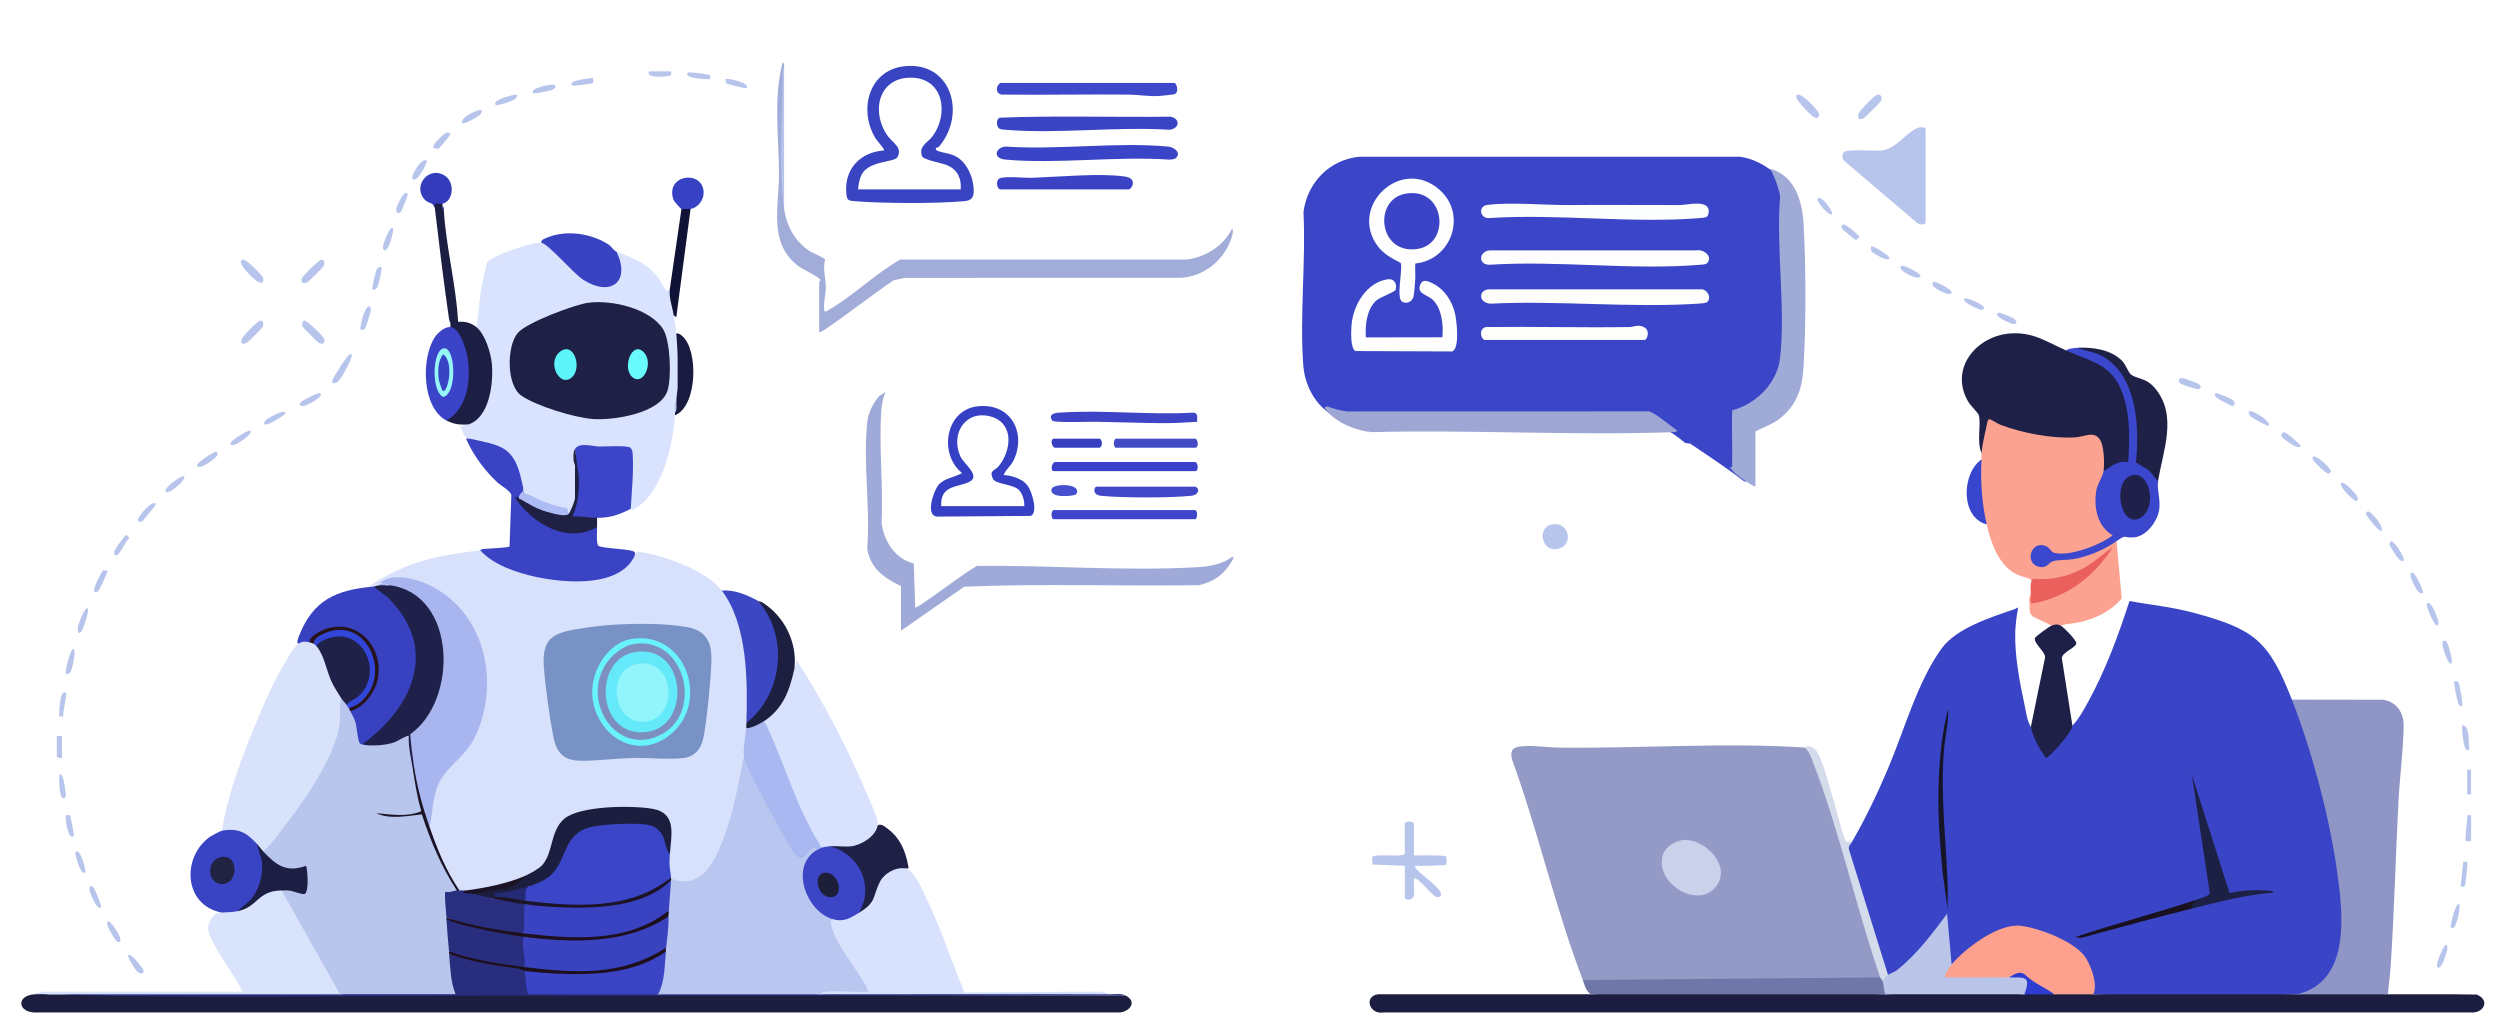 <?xml version="1.0" encoding="UTF-8"?> <svg xmlns="http://www.w3.org/2000/svg" xmlns:xlink="http://www.w3.org/1999/xlink" id="a" width="588" height="242.61" viewBox="0 0 588 242.61"><defs><filter id="b" x="290.84" y="21.09" width="147" height="108" filterUnits="userSpaceOnUse"><feOffset dx="3" dy="3"></feOffset><feGaussianBlur result="c" stdDeviation="5"></feGaussianBlur><feFlood flood-color="#000" flood-opacity=".15"></feFlood><feComposite in2="c" operator="in"></feComposite><feComposite in="SourceGraphic"></feComposite></filter><filter id="d" x="171.84" y="-8.91" width="138" height="101" filterUnits="userSpaceOnUse"><feOffset dx="3" dy="3"></feOffset><feGaussianBlur result="e" stdDeviation="5"></feGaussianBlur><feFlood flood-color="#000" flood-opacity=".15"></feFlood><feComposite in2="e" operator="in"></feComposite><feComposite in="SourceGraphic"></feComposite></filter><filter id="f" x="193.84" y="73.09" width="119" height="89" filterUnits="userSpaceOnUse"><feOffset dx="3" dy="3"></feOffset><feGaussianBlur result="g" stdDeviation="5"></feGaussianBlur><feFlood flood-color="#000" flood-opacity=".15"></feFlood><feComposite in2="g" operator="in"></feComposite><feComposite in="SourceGraphic"></feComposite></filter></defs><path d="M539.05,164.55c.25.22.5.44.7.69s.4.5.51.78c5.34,13.78,9.13,29.67,10.7,44.23.94,8.72.67,22.54-10.69,23.61-15.98.82-31.98.84-47.96,0l-.42-.55c1.32-8.79-7.87-13.27-15.27-14.71-6.39-1.25-12.6,3.99-16.82,8.27l-.78-.03-.63-.15-.9-10.05c-3.3,4.75-7.16,8.9-11.58,12.44-.73.55-1.35.61-1.86.21-.23.07-.6.12-.65-.02-3.28-9.86-6.35-20.17-9.14-30.12.11-.7.53-1.02,1.24-1,3.26-5.6,6.07-11.51,8.61-17.5,3.8-8.97,6.85-20.23,12.53-28.09,3.5-4.85,11.69-7.4,17.26-9.31.52-.18.78-.82.7.25l.5.48c-.87,8.34-.07,16.74,2.39,25.2l.16,1.8.75.52c.1.98,2.53,5.92,2.96,6s5.16-5.53,5.42-6.62l.64-.21.34-1.29c5.19-8.42,9.33-17.49,12.41-27.21l.69-.81c5.14.96,9.69,1.32,15.1,2.77,14.3,3.86,17.68,6.56,23.09,20.43Z" fill="#3944c7"></path><path d="M416.25,39.67c3.01,2.15,3.25,7.01,2.84,10.5.29,10.13.46,20.26.5,30.38.41,7.48-4.46,14.75-11.71,16.23.14,4.26.2,8.52.15,12.77-.14.91-.58.87-1.25.35-3.93-3.06-8.11-5.75-12.22-8.55l-1.21-.16c-1.78-1.53-3.69-2.8-5.73-3.84l-70.85.03c-1.42-.2-2.83-.51-4.19-.99l-.49-.85c-5.1-2.16-8.16-7.24-8.56-12.66-.86-11.61.63-24.28.05-36,.88-6.94,6.18-12.4,13.24-13.02h89.21c3.65.32,8.04,2.92,10.22,5.81Z" fill="#3a45c7" filter="url(#b)"></path><path d="M289.8,53.71c-.85,4.77-6.38,7.34-10.8,7.93l-67.06-.03c-5.79,4.17-11.63,8.24-17.51,12.21-.74.05-1.18-.27-1.18-1.02.24-3.84.29-7.69.15-11.53-3.43-1.55-6.07-3.33-7.92-6.83-.76-1.43-1.97-3.95-1.06-5.32-.59-10.97-.38-22.32,0-33.28-.45-.18-.38-.66,0-.92.87-6.36,7.61-11.36,13.9-11.29,25.86,1.17,53.11-1.56,78.82-.02,8.46.51,13.65,5.33,14.2,13.89s.51,20.83,0,29.34c-.13,2.22-.57,4.85-1.54,6.86Z" fill="#fff" filter="url(#d)"></path><path d="M424.5,175.84c.93-.3,1.48.77,1.8,1.52.64,1.52,1.35,3.24,1.9,4.94,4.83,14.89,9.32,29.89,13.76,44.9.26.87.26,1.78.26,2.68l-.21.61c-23.12.23-46.24.41-69.36.55l-.38-.56c-6.43-16.75-10.49-34.98-16.66-51.89-.52-2.25.33-2.9,2.45-3.08,2.88-.24,5.81.3,8.55.33,19.04.24,39.01-1.27,57.9-.01Z" fill="#939ac6"></path><path d="M289.8,130.96c-1.66,3.07-7.76,3.16-11.09,3.2-16.25.12-32.5-.04-48.76-.49-4.42,3.02-8.78,6.05-13.06,9.08-.84.6-1.82,1.13-2.24-.14l-.32-9.63c-6.7-2.16-8.32-9.18-7.48-15.66-.22-6.48-.37-12.95-.25-19.44.04-2.01.12-4.32,1.64-5.71,1.65-3.89,5.82-6.36,9.93-6.71l65.37-.02c6.69.68,10.12,5.28,10.54,11.75.44,6.89.5,17.59-.02,24.44-.26,3.38-1.57,7.1-4.27,9.32Z" fill="#fff" filter="url(#f)"></path><path d="M112.94,129.43c.98.16,1.92.71,2.83,1.64,7.37,4.68,25.16,8.13,31.76,1.21.46-.89,1.05-1.44,1.76-1.62.43-.95.19-1.01,1.29-.84,5.78.91,15.56,4.34,19.18,9.09l1.06.42c3.31,4.9,4.48,10.78,5.08,16.57.32,3.08.88,9.97.31,12.78-.1.52-.35.93-.65,1.37.27.06.26.16,0,.31-.09.52-.06.83.55.95l-.58,5.75-.59.63c.16,4.39-1.03,9.06-2.19,13.34-1.39,5.14-4.51,16.33-11.1,16.88-1.22.1-3.47.11-3.82-1.21-.16-.09-.15-.19,0-.31-1.21-.59-1.5-4.79-.31-5.5l-.41-2.14c1.04-7.13-1.56-8.14-8.16-8.32-3.18-.08-6.37-.02-9.52.46-7.33,1.11-8.18,3.4-9.9,10.24-.48,1.51-1.27,2.49-2.43,3.49-.91.79-2.79,1.99-3.79,1.45-2.82,2.07-8.19,3.42-11.74,3.68-.69.05-1.48.11-2-.32-.72.79-1.23.79-1.53,0-3.25-4-5.45-9.31-7.17-14.22-.07-.2.01-.46.14-.74-.76-7.15,2-12.91,7.38-17.48,11.37-12.76,4.41-39.09-13.74-40.57-.83-.07-4.66.08-3.04.56l.23.69c-.34.77-.56.77-.92,0-.57-.27-1.26-.28-1.83,0-.04.62-.45.72-1.22.31-.1.26-.2.26-.31,0-1.04.05-.65-.17-.07-.53,8.82-5.63,15.22-6.69,25.43-8.02Z" fill="#d7e1fc"></path><path d="M127.3,57.07c.44-.54,1.03-.42,1.79.36l8.13,7.67c5.51,3.63,10.24,1.74,7.49-5.09l.31-.8c3.37,1.23,6.73,2.47,9.32,5.49.83.97,1.34,2.32,2.02,3.17.45.56.56.64,1.18.19l.58.56c.35,1.05.79,4.65.34,5.54.22,1.43.5,2.82.61,4.27.91.48,1.12,4.55.91,5.55l-.61.4c.24.03.59.1.61.27.07.56.1,5.67,0,6.01l-.61.44c.9.21.62,3.06-.31,3.21l-.31,2.75c.58.06.44.23,0,.61-.4,6.79-3.08,18.81-9.8,22.16-.37.18-.56-.19-.58-.17-.29-.39-.47-.82-.54-1.31.55-4.29.56-8.49.05-12.6-2.32-.23-4.67-.27-7.02-.13-1.93-.31-3.76-.47-5.62-.01,0,1.36,0,2.63,0,3.82.59,1.96.64,5.19.35,7.43-.01.08-.16.14-.35.2.54.69-.42,3.97-1.53,3.82-.47.07-.76-.22-.88-.86-3.55-.81-6.94-2.05-10.17-3.72l.36-.91c-.84-.1-.77-.62,0-.92l-.31-1.22-.76-.58c-.69-3.31-2.17-6.43-5.61-7.43l-5.36-1.33-.49-.74c-2.04-.46-1.09-1.64-2.44-2.9.8-.11,1.36-.2,2.14-.46l.22-.74c6.32-4.13,5.97-15.98,1.5-21.44l.11-.72c.59-2.63.57-5.35,1.01-8,.19-1.18,1.2-6.57,1.6-7.25.85-1.44,10.99-4.9,12.67-4.59Z" fill="#d9e3fd"></path><path d="M561.65,233.86c-7.11.82-14.27.84-21.38,0,12.69-3,10.82-18.86,9.43-28.81-1.83-12.99-5.89-28.29-10.65-40.5l21.51.03c3.19.54,4.84,3.11,4.78,6.24-.11,5.96-.94,12.04-1.24,18.01-.66,12.91-.98,25.87-1.84,38.77-.14,2.07-.48,4.19-.61,6.26Z" fill="#8f95c5"></path><path d="M374.1,233.86c23.11-.85,46.23-.84,69.34,0,10.89-.6,21.79-.6,32.68,0,1.99-1.08,4.91-.79,7.03,0,2.98-.87,6.18-.88,9.16,0,15.98,0,31.98-.02,47.96,0,7.12,0,14.26-.02,21.38,0s13.91-.07,20.86.06c3.09,1.22,1.88,4.27-1.15,4.22h-255.99c-3.36.54-4.67-3.88-1.21-4.29,16.65,0,33.3.02,49.95,0Z" fill="#1d1d41"></path><path d="M8.17,233.86c1.21-.44,2.23-.44,3.05,0,31.81.3,63.61.36,95.42.16,5.91-.51,11.43-.56,17.11-.46.15,0,.3.14.44.32,47.1.06,93.95.15,140.55.28,3,1.51.73,4.13-1.97,3.98H8.31c-4.09,0-4.67-3.97-.14-4.29Z" fill="#1d1d40"></path><path d="M494.76,110.81l.52.5c-2.73,5.01-2.62,10.74,2.04,14.54.15,1.12-4.34,2.96-5.32,3.34-2.44.92-7.24,2.46-9.62,1.11-5.19-5.31-5.84,6.15.27,1.13,4.98-.39,9.75-1.18,14.05-4.13h1.11s1.22,13.43,1.22,13.43c-.11,2.15-3.45,3.85-5.36,4.74-2.58,1.21-6.24,2.27-9,1.67-.6.47-1.57.58-2.14,0-2.18.29-7.54-2.33-5.19-4.89-.04-.72-.2-1.97.31-2.44.55.13.74.57.59,1.31,6.26-.8,11.94-4.71,15.89-9.57-4.32,3.61-9.8,5.65-15.5,5.22-.23.44-.55.64-.98.6-.05-.65.35-.95-.42-1.27-1.12-.47-2.15-.57-3.34-1.24-3.98-2.24-5.65-7.35-6.63-11.54-.2-.18-.39-.37-.55-.59-1.23-1.7-1.51-10.75-1.34-13.32l.67-1.36c.03-.53-.02-1.32,0-1.53-.45-1.3.37-7.76,1.33-8.33.23-.14.47-.21.74-.18,7.39,3.87,16.23,4.97,24.42,3.68,3.01.78,3.73,6.91,2.22,9.1Z" fill="#fca290"></path><path d="M485.9,82.41c2.95.22,7.26,1.96,9.64,3.81,6.29,4.89,6.37,15.51,5.38,22.75-2.16.17-3.79.8-5.49,2.13l-.67-.3c.24-1.75.13-5.79-.79-7.3-1.39-2.29-3.69-.78-5.78-.64-5.35.37-12.54-.99-17.55-2.9-.88-.33-1.89-1.07-2.62-1.35-.58-.22-.73,1.41-.84,1.87-.41,1.7-.97,4.36-1.12,6.05-1.21-2.5-.02-6.74-.67-8.95-.12-.41-1.97-2.26-2.44-3.06-4.58-7.76,1.87-15.57,9.97-16.1,5.38-.35,8.45,2.01,12.99,3.98Z" fill="#1e2048"></path><path d="M72.93,151.11c.53-.72.93-.59.92.31.84-.4.92-.24.61.61.73-.16,1.27.31,1.63,1.39,1.05,3.48,2.48,6.77,4.31,9.87l-.13.95c1.64,7.74-2.58,15.22-6.66,21.71-3.19,5.07-6.94,10.1-10.93,14.43l-.73-.11c-.63-.05-1.14-.66-1.53-1.83h-.83c-1.76-1.98-4.04-3.07-6.72-2.55l-.7-.5c1.38-8.41,4.55-16.85,7.79-24.73,1.78-4.32,3.82-9.07,6.1-13.14.79-1.41,2.96-5.27,4.13-6.1-.05-1.37,2.44-1.61,2.75-.31Z" fill="#d8e2fb"></path><path d="M212.82,204.24c2.23.36,4.2,5.23,5.15,7.22,3.4,7.12,5.87,14.67,8.88,21.95l32.25-.18,1.98.62c-22.7.21-45.41.26-68.12,0l-.1-.78c3.2-.62,6.56-.75,10.06-.39l.24-.34c-2.46-3.82-4.85-7.68-7.16-11.59-.58-1.14-2.15-4.57-.29-4.61l.62-.46c1.88.51,3.55-.34,5.09-1.34l.71.28c2.18-2.18,3.19-4.43,4.19-7.3.59-1.25,1.62-2.24,2.83-2.9.93-.51,3.33-1.51,3.68-.18Z" fill="#d8e2fd"></path><path d="M206.41,194.16c1.25,1-1.03,3.06-2.01,3.78-3.02,2.23-5.78,1.93-9.29,1.1-.25.88-1.31,1.06-1.83.31-1.44-1.01-2.52-2.47-3.25-4.36-3.65-8.18-7.18-16.37-10.59-24.59l.09-.67.29-.94c3.69-2.57,5.36-6.74,6.28-10.99l.76-.59c.11-.48.57-1.07.31-1.83.18-.03.37.16.46.3,6.55,10.15,12.33,21.57,17,32.77.64,1.53,2.02,4.24,1.78,5.7Z" fill="#d8e2fd"></path><path d="M184.42,14.93c-.04.29.03.62,0,.92-.39,10.91-.57,22.25,0,33.28.58,3.87,2.33,7.24,5.52,9.6,1.28.95,2.9,1.29,4.12,2.31-.58,2.22.17,4.49.17,6.56,0,1.75-.65,3.77-.33,5.65.46.1.67-.17,1.01-.36,5.67-3.23,11.05-8.61,16.86-11.84h67.19c4.55-.54,8.84-3.16,10.85-7.33.4.59-.07,1.99-.29,2.61-1.75,4.97-6.42,8.72-11.76,9.01l-65.04.03-2.51.55c-5.21,3.48-10.12,7.45-15.3,10.96-.67.45-1.44,1.13-2.24,1.28v-11.76c0-.08.28-.28.25-.56-.07-.65-4.25-2.54-5.23-3.31-7.1-5.53-4.42-13.99-4.47-21.79-.05-8.58-1.33-17.64.83-26.01l.38.23Z" fill="#a1acd9"></path><path d="M208.24,92.18c-.47,1.11-.83,2.9-.93,4.11-.66,8.63.49,18.12.05,26.84.6,4.21,3.22,8.39,7.56,9.38l.34,10.35c.19.22,2.76-1.62,3.15-1.89,3.81-2.58,7.45-5.56,11.39-7.88,16.83-.19,34.84,1.29,51.61.32,2.81-.16,6.15-.62,8.39-2.46.63.19,0,.91-.18,1.2-1.85,3.08-4.11,4.67-7.64,5.49-18.4.28-36.89-.43-55.23.36l-14.84,10.35v-10.53c-3.91-1.74-7.34-4.32-7.94-8.86.76-9.48-1.04-20.61.03-29.89.24-2.05,1.39-4.28,2.71-5.84l1.53-1.06Z" fill="#9faad8"></path><path d="M66.21,209.43l.93.41c8.78,15.6,13.17,23.4,13.17,23.4l-.35.62c-22.91.38-45.82.38-68.73,0-.97-.03-2.1-.07-3.05,0l1.67-.62h47.2c-1.8-3.77-4.58-7.04-6.47-10.77-1.26-2.49-2.65-4.3-.55-6.76.85-.99.87-.97,2.13-1.08.33-.95,3.1-1.05,3.67-.31,1.89-.98,3.59-2.24,5.1-3.75,1.33-.97,4.01-2.47,5.28-1.13Z" fill="#d9e3fc"></path><path d="M416.25,39.67c5.85,1.55,7.64,7.52,7.95,12.96.57,9.97.6,23.95-.02,33.9-.31,4.95-1.66,8.91-5.7,12.01-1.83,1.41-3.65,1.85-5.6,2.95v12.98c-1.49-.6-3.26-1.9-4.56-2.93-.62-.49-1.13-1.32-1.55-1.65.93.17.59-.47.61-1.05.16-4.1-.16-8.24.04-12.34,5.49-1.4,10.55-6.35,11.23-12.14,1.38-11.8-.96-26.07.03-38.13-.16-1.61-1.48-5.29-2.44-6.57Z" fill="#a0aad6"></path><path d="M110.5,103.17c7.22,1.64,10.44,1.63,12.22,10.08l.31,1.22c0,.26.06.74,0,.92.36.81-.14,1.42-.92,1.83.68,1.36,2.34,2.95,3.7,4.04,3.9,3.11,9.06,4.85,13.76,2.46l.87.22c0,.91-.23,4.04.3,4.43.77.58,6.34.71,7.97,1.21.74.23.66.35.59,1.07-3.42,7.58-16.34,6.53-23.22,5.04-4.48-.97-10.04-2.8-13.13-6.26.06,0,.24-.25.49-.28,1.06-.13,6.19-.31,6.4-.62l.43-12.07c-.19-1.02-2.52-2.27-3.36-3.06-2.81-2.64-5.48-6.2-7.07-9.73-.46-1.02.1-.39.66-.5Z" fill="#3943c4"></path><path d="M87.89,137.98c3.31.65,6.24,4.54,7.93,7.39,6.6,11.14-.42,23.39-10.07,29.86-.85,1.34-2.13-.38-2.15-1.54-.11-2.08-.64-4-1.57-5.76l.35-.63.1-.44c6.56-2.52,8.15-11.23,3.49-16.32-3.69-4.03-9.8-3.53-13.06.57-1-.28-1.84-.34-2.75.31-.48-.32,0-1.42.16-1.82,3.26-8.48,8.82-10.84,17.25-11.61.1,0,.2,0,.31,0Z" fill="#3842c1"></path><path d="M394.57,101.34c-.51.35-1.08.3-1.66.32-23.25.81-46.97-.63-70.26-.02-3.75-.31-8.54-2.29-10.85-5.34-.52-.69-.17-.29.31-.76,1.48.63,3.13,1,4.72,1.23l70.89-.02c1.45.2,5.36,3.57,6.86,4.59Z" fill="#9ea7d4"></path><path d="M488.65,81.8c13.53.47,15.56,15.9,14.37,26.63,2.48,1.04,4,2.65,4.56,4.82-.28,1.84.59,4.23.28,6.54-.36,2.76-3.01,6.37-5.93,6.59s-1.53-.86-4.12.91c-2.95,2.02-6.46,3.54-10.01,4.2-1.44.26-3.42.15-4.75.45-1.25.28-1.48,1.76-3.34,1.41-3.71-.71-2.1-6.41,1.53-4.9.72.3,1.21,1.36,1.82,1.54,3.5,1.04,10.93-1.81,13.83-4.06-3.58-2.22-4.43-6.33-3.89-10.3.25-1.82,1.56-3.41,1.75-4.81,1.89-1.15,3.37-2.58,5.81-2.14.27-4.84.49-9.87-.84-14.58-2.35-8.3-6.86-8.66-13.82-11.68.73-.48,1.89-.56,2.75-.61Z" fill="#3b47cd"></path><path d="M442.22,229.89c.88-.42.91.14.61.92.98-.09,1.29,2.58.61,3.05-23.11,0-46.23-.02-69.34,0-1.26-1.08-1.32-2.03-1.83-3.36l69.95-.61Z" fill="#6f77a8"></path><path d="M452.91,52.34c-.23.74-1.64.48-2.12-.01l-16.99-14.46c-.57-.52-.63-1.45-.16-2.04.69-.86,7.14-.28,8.74-.42,3.62-.31,5.94-4.32,8.71-5.34.5-.18,1.82-.3,1.82.29v21.98Z" fill="#b7c4ec"></path><path d="M60.4,198.44c3.84,5.29,1.52,13.43-4.58,15.88-1.45.28-2.27.19-3.67.31-8.97-1.66-9.51-13.09-2.73-17.84.36-.25,2.44-1.34,2.73-1.39,3.9-.73,5.81.43,8.25,3.05Z" fill="#3944c5"></path><path d="M500.86,141.34c-2.64,8.13-5.6,16.22-9.72,23.72-1.02,1.85-2.25,4.14-3.72,5.6-.24.01-.61-.02-.65-.18-.39-2-2.65-15.54-2.3-16.29.9-1.09,1.98-2.05,3.24-2.88-.8-1.34-1.95-2.44-3.12-3.47l.07-.69c1.42-.49,3.04-.47,4.53-.81,3.65-.85,7.44-2.62,9.82-5.6.76-.38,1.68.58,1.83.61Z" fill="#fff"></path><path d="M148.37,119.66c-2.8,1.42-4.66,2.11-7.94,2.14l-.61.6-4.59-.34c-1.16-.14-1.18-1.23-.07-3.27.56-4.41.58-8.8.07-13.17,1.03-1.68,4.11-.63,5.64-.6,1.39.02,6.64-.3,7.37.26.28.21.4.67.53,1,.34,4.41-.18,8.95-.41,13.38Z" fill="#3c45c7"></path><path d="M123.33,228.36c.37.08.61.23.73.46l.53,4.45c10.09-.3,20.16-.1,30.2.59,12.72-.83,25.46-.84,38.18,0,22.7.01,45.42-.08,68.12,0,1.15,0,2.76-.26,3.67.31H113.69c-34.02.02-68.49.67-102.46-.31,22.9-.02,45.82.02,68.73,0,8.98-.66,17.99-.86,26.98-.34l-.65-.21c-.73-2.64-1.14-5.34-1.21-8.09l.54-.83c5.88,1.37,11.78,2.56,17.69,3.55l.02.42Z" fill="#282d7e"></path><path d="M178.31,141.34c6.74,5.42,6.49,16.73,2.33,23.74-1.09,1.84-2.96,4.75-5.08,4.96.28-9.69.32-23.1-5.8-31.14,3.13-.23,5.92,1.03,8.55,2.44Z" fill="#3c47c4"></path><path d="M104.08,47.91c0,.2,0,.41,0,.61l.31.92c.51,8.64,2.89,17.56,3.36,26.26,1.59-.16,3.03.22,4.28,1.22,2.08,1.68,3.43,6.11,3.66,8.71.4,4.48-.55,12.56-5.49,14.19-1.91.16-3.5-.03-5.19-.92l.2-.84c6.2-4.74,5.61-15.79.72-21.14-.04-.28.06-.67,0-.92l-.31-.92c-1.27-8.72-2.33-17.5-3.36-26.26-1.21-1.68,1.12-2.15,1.83-.92Z" fill="#1d1e43"></path><path d="M507.58,113.25l-2.13-2.61-3.08-1.87c.86-8.08.3-20.08-7.53-24.78-2.03-1.22-4.08-1.33-6.21-2.19,3.56-.19,7.91.41,10.5,3.09.82.84,1.48,2.71,2.03,3.16,1.34,1.13,3.49.67,5.65,3.21,5.52,6.49,1.82,14.95.76,21.99Z" fill="#1e2045"></path><path d="M145.01,59.21c3.42,7.15-1.44,10.73-7.92,6.54-2.26-1.46-8.06-8.36-9.79-8.68-.15-.73,1.14-1.08,1.63-1.28,4.45-1.76,10.26-.86,14.24,1.75.64.42,1.18,1.41,1.85,1.66Z" fill="#3943c2"></path><path d="M206.41,194.16c.79-.6,1.79.32,2.42.79,2.93,2.22,4.11,5.14,4.78,8.66.19.98.02.58-.79.63-2.19-.35-4.88,1.21-5.86,3.15-1.83,3.65-.74,4.71-4.83,7.23l-.45-.53c3.06-5.69-.05-12.49-6.17-14.31l-.4-.73c1.61-.14,3.45.17,5.04,0,2.43-.26,5.85-2.37,6.26-4.89Z" fill="#1f2045"></path><path d="M105.91,76.92c2.59.31,4.04,6.31,4.24,8.44.46,4.97-.5,10.86-5.15,13.55-5.81-3.05-5.99-14.74-2.7-19.64.66-.99,2.35-2.49,3.61-2.34Z" fill="#3b43c9"></path><path d="M477.35,142.26c.07,1.1-.18,1.87.76,2.75l4.44,2.13v.68s-3.38,2.48-3.38,2.48c1.02,1.37,1.83,2.8,2.45,4.28l-3.28,16.13-.67.24c-.87-1.28-1.1-3.27-1.43-4.83-1.18-5.47-2.45-12.04-2.25-17.63.04-.99.33-4.27.62-5.03.37-.95,1.89-.94,2.75-1.22Z" fill="#fff"></path><path d="M435.5,198.13c-.35.61-.9.94-.55,1.9l9.1,29.24c.16.85-.31,1.58-1.22,1.53-.07-.24-.49-.63-.61-.92-5.69-16.51-9.67-34.87-15.97-51.05-.47-1.21-.8-2.04-1.74-2.99.04,0,.33-.33.75-.33,1.29.01,2.02,1.03,2.53,2.09,1.4,2.9,2.65,8.04,3.66,11.31.41,1.34,2.22,8.79,2.84,9.08.37.18,1.02-.32,1.22.14Z" fill="#d4dbea"></path><path d="M186.86,157.22c-1.14,5.16-2.64,9.48-7.33,12.52.12.25.18.6-.01.72-1.31.82-4.56,2.56-3.96-.11,0-.1,0-.2,0-.31,8.6-6.88,10.01-20.35,2.75-28.7.24.13.64.12,1.01.35,5.2,3.3,8.2,9.34,7.54,15.53Z" fill="#1d1f40"></path><path d="M332.56,201.19c1.15.08,7.11-.21,7.62.32.06.07.08,1.76.02,1.82-.31.3-6.39.32-7.33.31-.11.54.29.74.6,1.07,1.43,1.51,3.78,3.01,5.06,4.71.64.86.6,1.69-.61,1.55-1.08-.12-4.56-5.1-5.36-4.28-.19,1.16.33,3.28-.15,4.27-.44.9-1.99.68-1.99.15v-7.48l-7.64-.3c.08-.48-.16-1.45.04-1.79.53-.87,7.59.23,7.59-.81v-7.02c0-.62,2.14-.62,2.14,0v7.48Z" fill="#b7c4ec"></path><path d="M135.24,105.62l.91,6.57c.12,3.16-.18,6.43-1.52,9.31,1.96-.21,3.86.32,5.8.31,0,.71,0,1.43,0,2.14-6.94,4.12-15.34-.83-19.24-6.87.2-.44.66.02.91.15l.8-.26c3.09,1.91,6.61,3.61,10.28,3.54l.53.38c.49-.48,1.53-3.18,1.53-3.82v-7.63c0-.12-.3-.68-.33-1.2-.04-.91-.14-1.86.33-2.62Z" fill="#1f2044"></path><path d="M477.65,137.37c.01-.11.42-1.23.48-1.24,5.05.46,9.79-.88,13.92-3.75l4.85-3.7c-4.09,6.83-11.13,12.05-19.09,13.28-.28.01-.15-1.75-.16-2.14-.02-.75-.09-1.74,0-2.44Z" fill="#ea605d"></path><path d="M158.76,97.68c.01-.2,0-.41,0-.61l.31-2.75c.03-1.05.31-2.5.31-3.21v-6.72c0-1.55-.18-4.28-.31-5.95.69-.11.93.23,1.39.6,3.76,3.1,3.7,16.36-1.69,18.64Z" fill="#181b3f"></path><path d="M162.42,49.13l-3.36,25.49-.61-.46c-.32-2.08-1.13-3.99-.92-6.11l2.75-18.93c.14-.88,1.97-.86,2.14,0Z" fill="#111336"></path><path d="M104.08,47.91c-1.02.22-2.13-.63-1.83.92-.37-1.26-1.4-.9-2.3-1.82-3.08-3.15.88-8.2,4.73-5.65,2.4,1.59,1.92,6-.6,6.55Z" fill="#343cbc"></path><path d="M162.42,49.13c-.19.03-2.04.04-2.14,0-.33-.15-1.74-1.75-1.9-2.22-1.95-5.76,6.64-7.08,7.11-1.9.16,1.82-1.21,3.85-3.07,4.12Z" fill="#3741c4"></path><path d="M467.27,123.33c-6.22-1.6-5.91-12.03-1.22-15.27-.26,5.03.08,10.36,1.22,15.27Z" fill="#3845cd"></path><path d="M364.85,123.39c4.07-.94,5.38,4.52,1.94,5.6-4.17,1.3-5.42-4.79-1.94-5.6Z" fill="#b7c4ec"></path><path d="M441.51,22.31c.99-.27,1.23.7.86,1.48-.11.24-3.4,3.53-3.8,3.83-.86.64-1.69.6-1.55-.61.09-.76,3.68-4.47,4.49-4.7Z" fill="#b7c4ec"></path><path d="M57.2,61.04c.62-.12,4.66,3.77,4.74,4.44.15,1.32-.7,1.14-1.55.61-.7-.45-5.3-4.63-3.19-5.05Z" fill="#b7c4ec"></path><path d="M75.57,61.08c.91-.08.82.99.43,1.66-.15.25-3.45,3.54-3.68,3.65-.91.42-1.81.1-1.29-.98.32-.66,3.94-4.27,4.55-4.32Z" fill="#b7c4ec"></path><path d="M422.83,22.27c1.05-.27,4.85,3.61,4.98,4.49.18,1.19-.67,1.18-1.5.56-.77-.58-3.52-3.41-3.74-4.21-.1-.36-.29-.7.25-.84Z" fill="#b7c4ec"></path><path d="M71.56,75.39c.53-.11,4.66,3.74,4.74,4.44.13,1.21-.7,1.26-1.55.61-.38-.28-3.39-3.3-3.5-3.53-.22-.48-.26-1.4.31-1.52Z" fill="#b7c4ec"></path><path d="M61.2,75.42c.77-.12.86.87.57,1.5-.1.23-3.12,3.25-3.5,3.53-.84.63-1.77.56-1.48-.56.19-.76,3.72-4.36,4.41-4.47Z" fill="#b7c4ec"></path><path d="M82.7,83.33c.49.57-2.66,6.22-3.36,6.56-1.2.6-1.47.17-.94-.94.44-.91,2.46-3.99,3.13-4.81.32-.4.53-.93,1.17-.81Z" fill="#b7c4ec"></path><path d="M84.84,77.53c-.38-.39,1-5.71,1.98-5.49.39.09.45.6.41.99-.04.34-1.19,4.02-1.33,4.19-.27.33-.91.47-1.06.31Z" fill="#b7c4ec"></path><path d="M100.41,37.84c.22.19-2.27,5.35-3.36,4.27-.63-.63,2.17-5.32,3.36-4.27Z" fill="#b7c4ec"></path><path d="M517.28,90.43c.58.58.37,1.2-.61,1.08-.35-.04-3.39-1.05-3.68-1.22-.93-.55-.64-1.53.41-1.35.52.09,3.6,1.2,3.88,1.48Z" fill="#b7c4ec"></path><path d="M579.06,170.65c1.75-.26,1.57,3.41,1.62,4.65.01.29.41,1.02-.25,1.15-1.13.23-1.35-4.95-1.37-5.8Z" fill="#b7c4ec"></path><path d="M50.78,106.24c.24,0,.54.46.31.91-.26.52-4.41,3.81-4.74,2.28-.14-.63,4.05-3.21,4.43-3.19Z" fill="#b7c4ec"></path><path d="M581.2,191.72v6.11c0,.06-1.18.04-1.22,0-.38-.36.48-5.17.31-6.11h.92Z" fill="#b7c4ec"></path><path d="M543.94,107.45c.69-.66,4.42,2.73,4.28,3.5-.34.37-.38.59-.92.32s-3.99-3.21-3.36-3.82Z" fill="#b7c4ec"></path><path d="M550.66,113.56c.54-.56,3.68,2.73,3.84,3.34.11.41.06.85-.34.94s-4.27-3.48-3.51-4.27Z" fill="#b7c4ec"></path><path d="M15.5,158.44c-.31-.32,1.05-5.78,1.68-5.79.97-.03-.28,4.81-.52,5.27-.25.49-.9.79-1.15.52Z" fill="#b7c4ec"></path><path d="M20.69,143.17c.32.38-1.1,4.81-1.5,5.3-.88,1.09-1.01-.32-.86-1.11.07-.4,1.66-5.03,2.37-4.2Z" fill="#b7c4ec"></path><path d="M36.58,118.44c.4.34-2.58,3.27-2.74,3.82-.46.7-1.73.65-1.29-.36.33-.76,3.1-4.25,4.03-3.46Z" fill="#b7c4ec"></path><path d="M25.27,134.32c.17.19-1.94,4.47-2.12,4.69-.23.29-.88.25-.94.19-.52-.51,1.58-4.74,2.14-5.06.12-.07.89.14.92.17Z" fill="#b7c4ec"></path><path d="M101.94,34.78c-.46-.64,2.41-3.36,3.03-3.54.41-.11.85-.06.94.34.04.21-2.56,3.28-2.75,3.37-.26.14-1.18-.13-1.22-.18Z" fill="#b7c4ec"></path><path d="M43.29,112.03c.7.7-3.54,4.37-4.27,3.66-.8-.77,3.8-4.13,4.27-3.66Z" fill="#b7c4ec"></path><path d="M25.28,216.76c.6-.69,2.91,3.31,3,3.88.17,1.12-.52,1.32-1.22.29-.44-.65-2.31-3.56-1.78-4.18Z" fill="#b7c4ec"></path><path d="M75.37,92.49c.87.88-3.3,2.91-3.88,3-1.09.16-1.36-.55-.3-1.23.54-.35,3.85-2.1,4.18-1.77Z" fill="#b7c4ec"></path><path d="M113.24,25.93c.19.19-.04.77-.31,1.06-.37.39-3.84,2.4-4.27,1.99-.47-1.46,4.15-3.47,4.58-3.05Z" fill="#b7c4ec"></path><path d="M569.9,139.51c-.95.16-1.16-.37-1.58-1.01-.36-.54-2.12-3.63-1.01-3.87.72-.16,2.84,4.63,2.59,4.88Z" fill="#b7c4ec"></path><path d="M565.31,131.87c-.69.72-2.32-2.02-2.57-2.47-.36-.66-1.22-1.53-.33-2.11.66-.14,3.4,4.05,2.9,4.58Z" fill="#b7c4ec"></path><path d="M125.46,21.95c-1.11-1.12,3.36-1.95,3.96-2.01,1.58-.13,1.67.71.31,1.25-.44.17-4.13.91-4.28.76Z" fill="#b7c4ec"></path><path d="M570.82,141.95c.94-.95,2.5,3.37,2.62,3.95s.28.82-.33,1.23c-.6-.02-2.69-4.78-2.29-5.18Z" fill="#b7c4ec"></path><path d="M537.07,101.65c.66-.14,3.51,2.58,4.11,3.21-.47,1.32-4.46-1.91-4.54-2.17-.12-.39.11-.97.43-1.03Z" fill="#b7c4ec"></path><path d="M578.12,160.29c.31.2,1.24,5.03.94,5.78-.51.1-.64-.11-.84-.53-.26-.55-1.18-5.08-.99-5.27.03-.03.8-.04.89.02Z" fill="#b7c4ec"></path><path d="M92.47,53.71c.15.83-1.04,5.39-1.98,5.19-.39-.09-.45-.6-.41-.99.05-.43,1.59-5.12,2.39-4.2Z" fill="#b7c4ec"></path><path d="M560.12,124.85c-.42.49-3.33-3.3-3.51-3.66-.21-.42-.02-.85.31-.92.62-.13,3.9,3.49,3.2,4.58Z" fill="#b7c4ec"></path><path d="M29.71,125.77l.76.76c-.86.46-2.4,4.29-3.2,4.13-.51-.1-.49-.75-.3-1.21s2.45-3.61,2.75-3.67Z" fill="#b7c4ec"></path><path d="M14.58,173.1v5.19c-.35.12-1.22-.13-1.22-.46v-4.73c0-.06,1,.04,1.22,0Z" fill="#b7c4ec"></path><path d="M533.55,100.12c-.21.21-3.87-1.85-4.13-2.12-.28-.29-.71-.98-.44-1.23.56-.54,5.47,2.46,4.58,3.36Z" fill="#b7c4ec"></path><path d="M89.72,62.87c.21.22-.69,4.2-.97,4.67s-.88.8-1.16.51c-.17-.17.79-4.3.98-4.66.25-.49.9-.79,1.15-.52Z" fill="#b7c4ec"></path><path d="M30.16,224.7c.64-.63,3.25,2.82,3.51,3.36.43.84-.52,1.25-1.39.47-.36-.33-2.44-3.51-2.13-3.82Z" fill="#b7c4ec"></path><path d="M121.49,22.26c1.13,1.16-4.61,2.71-4.88,2.44-1.17-1.13,4.21-2.52,4.88-2.44Z" fill="#b7c4ec"></path><path d="M454.89,66.24c.4-.03,4.29,1.83,4.13,2.58-.26,1.19-4.1-1.01-4.43-1.67-.2-.39,0-.89.31-.91Z" fill="#b7c4ec"></path><path d="M575.35,150.85c.38.24,1.62,4.38,1.26,5.15-.71.84-2-3.53-2.06-3.89-.14-.76-.22-1.89.8-1.25Z" fill="#b7c4ec"></path><path d="M580.28,202.71c.24.23-.39,5.62-.62,5.8-.09.07-.66-.04-.91,0l.61-5.81h.91Z" fill="#b7c4ec"></path><path d="M447.11,62.57c.48-.48,4.56,1.69,4.57,2.29.03,1.48-5.62-1.26-4.57-2.29Z" fill="#b7c4ec"></path><path d="M167,17.69c.07.08-.04.66,0,.91-.76.09-6.53-.17-5.19-1.52.25-.25,5.03.41,5.19.62Z" fill="#b7c4ec"></path><path d="M58.87,101.34c.72.71-2.65,2.78-3.2,3.06-1.25.64-2.07.26-.88-.88.43-.41,3.71-2.55,4.08-2.18Z" fill="#b7c4ec"></path><path d="M23.75,213.4c-.87.9-2.45-3.14-2.6-3.65-.35-1.19.11-1.9.91-.91.31.38,1.96,4.28,1.69,4.57Z" fill="#b7c4ec"></path><path d="M573.26,227.44c-.49-.52,1.46-5.17,1.98-5.18s.4.85.32,1.23c-.09.47-1.35,4.96-2.31,3.95Z" fill="#b7c4ec"></path><path d="M578.45,212.79c.23.83-.67,5.7-1.67,5.49-.64-.13-.31-.81-.26-1.16.05-.38,1.17-5.25,1.93-4.34Z" fill="#b7c4ec"></path><path d="M433.52,52.8c.71-.18,3.81,2.66,3.81,2.9,0,.05-.64.71-.8.74-.21.04-3.22-2.52-3.33-2.71-.23-.41-.01-.84.32-.93Z" fill="#b7c4ec"></path><path d="M15.5,163.02c.37.39-.87,4.59-.61,5.5h-.91c-.2-.59.17-6.93,1.52-5.5Z" fill="#b7c4ec"></path><path d="M521.03,92.49c.23-.23,3.65,1.23,4.08,1.56.94.72.42,1.71-.42,1.34-.54-.24-2.78-1.43-3.17-1.72s-.81-.86-.5-1.18Z" fill="#b7c4ec"></path><path d="M95.83,45.47c.29.29-1.16,3.62-1.46,4.19-.45.86-1.34.41-1.17-.54.12-.64,1.78-4.51,2.63-3.65Z" fill="#b7c4ec"></path><path d="M157.84,16.77c-.04.25.06.85,0,.91-.21.22-6.05,1.06-5.19-.91h5.19Z" fill="#b7c4ec"></path><path d="M13.97,182.26c.9-1.04,1.43,3.84,1.45,4.22.03.56.23.87-.39,1.28-1.23.26-1.1-4.83-1.06-5.49Z" fill="#b7c4ec"></path><path d="M62.24,99.81c-.31-.3.12-.9.5-1.18.33-.25,4.4-2.72,4.38-1.41,0,.38-4.39,3.07-4.88,2.59Z" fill="#b7c4ec"></path><path d="M470.18,73.56c.28-.07,2.93,1.03,3.3,1.26.99.63,1.14,1.58-.12,1.35-.76-.14-5.12-2.11-3.18-2.62Z" fill="#b7c4ec"></path><path d="M139.51,18.29c-.05.31.1,1.07-.02,1.2-.17.18-4.69.8-4.87.63-1.34-1.27,4.35-1.68,4.88-1.83Z" fill="#b7c4ec"></path><path d="M20.08,205.15c-.98,1-2.11-3.25-2.23-3.73-.09-.37-.38-1.03.25-1.15.95-.19,2.19,4.66,1.98,4.88Z" fill="#b7c4ec"></path><path d="M462.07,70.2c.36-.35,4.76,1.45,4.58,2.28-.37.46-.38.47-.93.33-.58-.15-4.51-1.76-3.65-2.61Z" fill="#b7c4ec"></path><path d="M440.15,59.14c-.12-.21-.11-1.11-.06-1.16.35-.38,4.25,2.15,4.27,2.59.05,1.48-4.09-1.23-4.2-1.44Z" fill="#b7c4ec"></path><path d="M175.56,20.73c-.17.17-4.39-.93-4.58-1.07-.35-.24-.42-.95-.3-1.07.32-.32,6.05.95,4.88,2.13Z" fill="#b7c4ec"></path><path d="M16.41,191.72c.18.17,1.09,4.71.92,4.89-1.24,1.23-2.12-4.16-1.83-4.89.25.04.85-.06.91,0Z" fill="#b7c4ec"></path><rect x="580.28" y="181.03" width=".92" height="5.8" fill="#b7c4ec"></rect><path d="M430.91,50.35c-.69.69-3.94-3.13-3.36-3.66.96-.88,3.73,3.29,3.36,3.66Z" fill="#b7c4ec"></path><path d="M104.39,49.44c-.4-.15-.29-.58-.31-.92.4.15.29.58.31.92Z" fill="#343cbc"></path><path d="M105.91,76c-.04-.17-.22-.35-.31-.92l.31.92Z" fill="#3b43c9"></path><path d="M492.31,233.86c-3.08,0-6.1.02-9.16,0-2.19-.48-4.09-1.76-5.9-3.02-1.05-1.59-2.65-1.9-4.79-.95-4.27.73-9.37.95-13.74.62-1.94-.14-2.07-.45-1.54-1.93.25-.69,1.08-2.23,1.85-1.75,3.26-3.86,11-9.71,16.26-9.08,4.39.53,13.16,3.82,15.44,7.77,1.2,2.07,2.73,6.13,1.59,8.34Z" fill="#fda08e"></path><path d="M459.02,226.83c-.35.42-1.92,2.67-1.53,3.05,4.98.08,9.99-.1,14.97,0,1.75-.72,4.61-.91,4.93,1.45.1.72-.37,2.6-1.27,2.52-10.89,0-21.79,0-32.68,0-.4-.91-.37-2.2-.61-3.05.37-.6.6-1.11,1.22-1.53.51-.34,1.36-.51,2.11-1.1,4.54-3.55,8.38-8.64,11.79-13.25l1.07,11.91Z" fill="#bac5e9"></path><path d="M484.68,147.14c.67.33,3.66,3.39,3.67,4.13.01,1.1-3.54,2.14-3.39,3.66l2.47,15.73c.16,1.35-5.67,7.77-6.25,7.63-1.51-2.15-3.01-4.74-3.52-7.33l3.35-16.38c.02-1.31-2.71-3.28-2.4-4.48.11-.41,3.35-2.74,3.94-2.96.8-.29,1.29-.41,2.14,0Z" fill="#1e2048"></path><path d="M515.83,211.87c.71-.24,3.8-1.17,3.92-1.71l-4.22-27.91,8.86,27.79c3.38-.78,6.93-.76,10.38-.46-.36.53-.84.42-1.36.47-6.21.64-11.87,2.17-17.88,3.65-1.42-.23-.49-1.24.53-1.72.07-.03,0,.4-.23-.11Z" fill="#1d2045"></path><path d="M458.1,214.01l-1.22-9.01c-.97-10.21-1.48-19.34-.27-29.58.35-2.93.83-5.93,1.64-8.74.06,3.42-.82,6.84-1.07,10.23-.78,10.56.57,21.2.93,31.74.06,1.78-.07,3.58-.02,5.35Z" fill="#151527"></path><path d="M515.83,211.87c1.59.07-.84.37-.31,1.83-8.68,2.14-17.32,4.54-25.95,6.88l-1.54-.16c9.16-3.11,18.62-5.51,27.79-8.55Z" fill="#1a1120"></path><path d="M332.88,61.97c-.09,1.26.07,2.54-.02,3.8-.06.97-.22,3.4-.44,4.14-.32,1.08-1.63,1.64-2.62,1.06-1.5-.88.17-7.42-.34-9.12-2.06-1.08-4.04-2.08-5.46-4.01-6.82-9.28,5.45-21.11,14.5-13.27,6.67,5.77,2.96,16.55-5.63,17.41Z" fill="#fefefe"></path><path d="M321.26,79.36l17.99-.03c.26-2.81-.1-6.75-2.26-8.82-1.3-1.25-4.2-1.46-2.73-3.95.59-1,1.95-.29,2.85.16,2.61,1.32,4.37,4.04,5.07,6.84.42,1.69,1.25,8.53-.67,9.1l-22.7-.09c-1.25-.6-1.03-4.82-.93-6.12.37-4.67,3.52-10.04,8.49-10.76,1.59-.23,2.3,1.16,1.87,2.48-.17.52-3.63,1.72-4.53,2.51-2.27,2.02-2.66,5.84-2.46,8.68Z" fill="#fdfefd"></path><path d="M401.52,71.04c-.34.3-1.68.36-2.2.39-15.9,1.02-32.88-.8-48.89,0-2.92-.34-2.71-3.6.3-3.38h49.2c1.58-.19,2.73,2.01,1.6,2.99Z" fill="#fdfdfc"></path><path d="M401.52,61.88c-.34.34-1.12.35-1.59.39-15.81,1.34-33.5-1.04-49.51,0-2.87.1-2.62-3.21,0-3.38h48.58c1.72-.35,3.99,1.52,2.51,2.99Z" fill="#fdfdfd"></path><path d="M401.52,50.89c-.34.34-1.12.35-1.59.39-15.82,1.34-33.5-1.04-49.51,0-2.34.3-2.89-2.78-.61-3.08,5.41-.71,13.78.09,19.58.03,8.6-.09,17.04.03,25.66,0,1.79,0,7.02-1.46,6.85,1.64-.02.28-.18.83-.37,1.03Z" fill="#fdfefe"></path><path d="M349.21,79.97c-1.04-.3-1.41-2.71.31-3.05,11.2-.14,22.41.17,33.61,0,1.33-.02,2.12-.71,3.59.06s.71,2.98.07,2.98h-37.57Z" fill="#fefefd"></path><path d="M220.16,34.79c-.09.11-.12.45.18.6,1.27.63,3.24.59,4.8,1.58,2.47,1.57,3.82,4.91,3.88,7.75.03,1.83-.55,2.44-2.29,2.6-6.48.59-19.16.54-25.69,0-1.46-.12-1.81-.16-1.97-1.69-.62-5.75,3.2-9.88,8.86-10.24.24-.22-1.69-2.33-1.96-2.77-4.1-6.6-1.75-16.1,6.73-17.04,11.01-1.22,14.68,11.18,8.18,18.88-.24.28-.7.29-.73.33Z" fill="#3944c2"></path><path d="M234.89,30.13c-.54-.54-.64-2.21.31-2.45,13.31-.53,26.75-.06,40.11-.24,2.41.48,2.11,2.88-.31,3.08-12.47-.79-26.19,1.03-38.51,0-.47-.04-1.26-.05-1.59-.39Z" fill="#3944c5"></path><path d="M276.59,37.15c-.35.34-1.11.36-1.59.39-12.42-.85-26.27,1.09-38.51,0-3.05-.27-2.46-2.79,0-3.07,12.29.86,26.09-1.12,38.2,0,1.5.14,3.18,1.42,1.9,2.69Z" fill="#3a44c7"></path><path d="M235.27,19.51h40.93c.52,0,1.15,2.02.16,2.6-.26.15-3.19.43-3.81.47-2.43.14-4.77-.31-7.03-.33-9.98-.1-19.96.11-29.94,0-1.43-.27-1.43-2.01-.31-2.74Z" fill="#3d48ca"></path><path d="M235.27,44.55c-.92-.26-1.17-2.32.06-2.69,1.47-.43,5.71.02,7.59-.05,6.11-.21,15.82-1.14,21.65-.29,3.12.45,1.56,3.02.95,3.02h-30.24Z" fill="#3b43c4"></path><path d="M184.42,49.13c-1.28-8.64-.42-22.41-.31-31.61,0-.52-.2-1.36.31-1.67v33.28Z" fill="#b7c4ec"></path><path d="M395.72,197.59c5.11-.56,11.56,5.9,8.01,10.77-4.24,5.8-14.79-.69-12.59-7.4.57-1.72,2.84-3.18,4.59-3.37Z" fill="#cad1eb"></path><path d="M236.04,111.72c1.96.13,4.39.85,5.63,2.46.97,1.26,2.58,6.28.79,7.16l-21.55.16c-3.54.4-1.41-5.84-.27-7.32,1.34-1.74,3.87-1.87,5.63-2.92-5.56-4.46-3.96-14.96,3.82-15.72s11.41,6.43,8.26,12.83c-.65,1.31-1.8,2.06-2.3,3.35Z" fill="#3640c4"></path><path d="M281.55,99.21c-2.82.17-5.58.35-8.41.32-5.16-.05-10.4-.26-15.55-.33-1.43-.02-9.74.27-10.11-.27-.96-1.41.39-1.78,1.53-1.87,10.18-.73,21.22.59,31.49,0,1.36-.07,1.07,1.13,1.06,2.15Z" fill="#3d44c5"></path><path d="M248.1,108.67h32.99c.65,0,.98,2.14,0,2.14h-33.29c-.72,0-.53-1.88.31-2.14Z" fill="#3a41ca"></path><path d="M247.8,119.97h33.29c.62,0,.62,2.14,0,2.14h-33.29c-.53,0-.74-1.83,0-2.14Z" fill="#3f46cb"></path><path d="M281.09,114.47c1.17.33.95,1.94-.91,2.14-4.81.52-16.26.49-21.1.02-2.38-.23-1.72-2.16-1.2-2.16h23.21Z" fill="#4247c8"></path><path d="M262.46,103.17h18.63c.65,0,.98,2.14,0,2.14h-18.63c-.53,0-.74-1.83,0-2.14Z" fill="#444cc5"></path><path d="M247.8,103.17h10.69c.89,0,.89,2.14,0,2.14h-10.39c-.52,0-1.25-1.74-.31-2.14Z" fill="#383ec0"></path><path d="M253.1,116.26c-.26.42-6.56,1.11-5.74-1.3.45-1.33,7.36-1.3,5.74,1.3Z" fill="#464fce"></path><path d="M174.95,177.68l.66.31c3.14,7.8,7.38,15.27,11.82,22.44.69,1.13,1.6.79,2.75-1.01.91-1.02,3.25-.82,1.88.54l-.1.79c-5.17,3.98-1.74,12.49,3.53,14.67l.23.72c-.7.78.03,2.33.35,3.17,1.8,4.78,6.16,9.2,8.21,13.93-3.2.23-6.78-.3-9.93,0-.54.05-1.05.1-1.37.62-12.72,0-25.46.01-38.18,0l-.26-.86c.93-2.64,1.4-5.4,1.4-8.29l.7-.93c-.26-.1-.26-.2,0-.31.14-.45-.06-.77-.51-1l.52-5.98.6-.96c-.27-.06-.26-.16,0-.31.16-.64-.01-1.04-.52-1.19-.07-2.54.31-4.89,1.14-7.05-.28-.03-.26-.14,0-.31,6.21,2.38,9.31-2.39,11.45-7.33,2.98-6.87,4.25-14.36,5.66-21.67Z" fill="#b9c6f0"></path><path d="M144.34,146.93c5.2-.31,12.2-.37,17.28.56,4.53.82,5.85,3.64,5.7,8.07-.16,4.67-1.01,13.43-1.88,17.96-.49,2.53-1.99,4.47-4.7,4.77-3.68.41-8.39-.12-12.23-.01s-8.44.73-12.21.64c-3.96-.1-5.48-2.16-6.17-5.75-.9-4.61-1.88-11.74-2.22-16.41-.52-7.11,2.74-8.01,8.75-8.95,2.5-.39,5.15-.73,7.68-.88Z" fill="#7992c5"></path><path d="M101.03,194.47c-.72-.83-1.48-2.47-1.8-3.56-.73-2.46-1.79-7.53-1.95-10.09-.01-.23.03-.47.09-.7-.56-2.51-1.02-5.05-1.4-7.6,10.54-8.05,11.33-30.39-3.43-34.11l-.67-.74-2.44-.61c2.75-2.35,8.04-1.05,11.11.35,13.55,6.18,17.33,23.25,11.1,36.06-2.32,4.76-7.03,7.03-8.73,11.42-1.21,3.13-1.14,6.36-1.87,9.58Z" fill="#a9b5ee"></path><path d="M157.54,200.88c-.18,2.81-.04,2.92.31,5.5-6.06,6.25-15.94,6.93-24.26,6.72-1.62-.04-8.59-.28-9.48-.76-.19-.1-.33-.27-.47-.46-1.18-.85-.83-2.86.61-3.36l.34-.76c2.81-.84,5.26-2.35,6.51-5.07,2.41-6.31,4.22-8.52,11.08-9.25,2.77-.3,5.99-.46,8.76-.21,5.16.47,5.93,3.11,6.6,7.66Z" fill="#3a45c7"></path><path d="M89.11,137.68c.56-.28,1.27-.28,1.83,0,.3.02.63-.04.92,0,15.6,2.27,15.88,27.08,4.63,35.02.19,2.48.5,4.96.87,7.42.03.41-.07.61-.31.61l-.73-.65c-.45-2.05-.72-4.12-.82-6.21-2.77,1.78-5.94,2.26-9.22,2.02l-.54-.66c-.61-.85-.16-.45.27-.78,11.71-8.93,16.92-22.5,5.08-34.03l-3.21-2.44c.25-.02.73-.25,1.22-.31Z" fill="#20214a"></path><path d="M179.53,169.74c.43.24.57.47.77.9,4.44,9.51,7.23,19.88,12.97,28.71.42.79-.69,1.26-1.22.61.13-.88-.32-.71-.9-.45-1.54.7-1.83,3.01-3.54,1.99-1.36-.81-7.1-11.85-8.24-14.06s-4.27-7.69-4.42-9.78c-.17-2.34.54-5.11.61-7.33.01.75-.29,1.06.7.86.83-.17,2.54-.99,3.27-1.47Z" fill="#a9b8f0"></path><path d="M157.54,200.88c-1.1-1.23-.99-3.25-1.88-4.69-.4-.65-1.38-1.57-2.09-1.88-2.47-1.05-12.16-.49-14.97.3-6.19,1.73-5.18,7.57-8.99,11.16-1.47,1.38-3.48,2.12-5.36,2.73-1.28,1.1-2.89,1.7-4.84,1.81-1.23-.05-2.16.16-2.79.64-.16.18-.46.28-.92.31-1.1.74-3.27.21-3.97-.92,1.56-1.01,3.44-1.6,5.63-1.77,1.15.46,6.52-2.22,6.18-2.29-.08-.02-.14-.1-.2-.21,1.15-.5,3.42-1.72,4.23-2.64,2.56-2.9,1.84-7.97,5.08-10.8,3.65-3.2,16.36-3.25,21.01-2.36,5.64,1.09,4.17,6.26,3.9,10.61Z" fill="#1c1e40"></path><path d="M108.05,209.43c.5-.05,1.03.06,1.53,0l.13.35c-1.32.16,2.18-.58,2.01.57,1.35.31,2.58.66,3.97.92,2.8.04,6.06.43,8.55,1.53-.32,2.02-.49,4.11-.5,6.26l-.72.46c-.3.18-.59.32-.86.29-5.73-.67-11.84-1.83-17.16-3.95-1.02-.77-1.26-5.6-.66-6.4.15-.21,2.96-.74,3.1-.01-.09-.47.11-.47.61,0Z" fill="#292e7f"></path><path d="M157.84,206.68c.01.1,0,.2,0,.31-1.06,2.81-5.37,4.59-8.18,5.39-7.91,2.25-16.26,1.93-24.39,1.15-.18-.02-.35-.13-.53-.26s-.35-.29-.5-.47c-2.81-.33-5.76-1.02-8.55-1.53.15-.4.58-.29.92-.31.09-.16.19-.31.33-.41.58-.42,6.22.24,6.69,1.33,11.69,1.34,24.47,2.32,34.21-5.5.01.1-.01.2,0,.31Z" fill="#1c1426"></path><path d="M101.03,194.47c1.84,5.34,3.83,10.23,7.03,14.96-.3.03-.51,0-.61,0-.27-.13-.54-.27-.78-.45s-.46-.34-.6-.57c-3.06-5.16-5.71-10.7-7.2-16.49-1.56.89-9.57,1.39-10.44-.3-.23-.43-.23-.67.27-.87,3.34.29,6.72.46,9.89-.11-.14-.13-.27-.27-.31-.42-.51-1.86-1.92-7.26-1.53-8.75.07-.26.18-.5.29-.74l.31-.61c.79,5.17,1.98,9.45,3.67,14.35Z" fill="#1c1426"></path><path d="M123.33,206.07c.47.03,1.03-.15.25.39-.5.35-3.89,2.53-4.12,2.6-.7.21-1.58-.03-2.35.1-1.81.29-3.61.74-5.38,1.19-.81-.19-1.9-.25-2.75-.31v-.3s.61-.31.61-.31c4.32-.54,9.76-1.63,13.75-3.36Z" fill="#1c1426"></path><path d="M90.95,137.68c-.54-.04-1.3-.05-1.83,0,.31-.5,1.54-.49,1.83,0Z" fill="#a9b5ee"></path><path d="M138.52,71.19c5.39-.68,14.34,1.34,17.44,6.23,1.72,2.72,2.01,11.32,1.06,14.4-1.67,5.44-12.79,7.1-17.62,6.73-4.32-.33-13.23-3.04-16.79-5.51s-3.43-11.76-.81-14.76c2.13-2.44,13.37-6.68,16.72-7.1Z" fill="#1e2046"></path><path d="M123.02,115.39c-.19.83.45.56.9.77,3.1,1.42,6.03,2.89,9.5,3.35l.29,1.38c-.79.78-3.98-.21-5.12-.53-2.81-.8-4.09-1.83-6.49-3.13-.28-.81.8-1.48.92-1.83Z" fill="#aebcf6"></path><path d="M158.76,97.07c.02-.87-.26-2.14.31-2.75-.02.87.26,2.14-.31,2.75Z" fill="#b7c4ec"></path><path d="M123.02,114.47l-.31-1.22c.08.38.3.48.31,1.22Z" fill="#aebcf6"></path><path d="M483.15,233.86c-2.23-.02-4.7,0-7.03,0,1.74-4.56-.15-3.9-3.67-3.97,3.46-2.11,3.27-.81,5.7.86,1.63,1.12,3.44,1.89,4.99,3.11Z" fill="#2e3dd0"></path><path d="M81.48,165.77c.87-.07,1.07.16.61.92.6-.2.71.11.31.61.38.73.89,1.6,1.14,2.37.42,1.33.54,4.16,1,5.03.2.38.84.49,1.22.53,2.17.23,5.06.07,7.11-.68.62-.23,3-1.74,3.27-1.46-.13,2.59.52,5.12.92,7.63.54,3.39,1.07,6.77,2.01,10.09-3.42,1.42-7.04.76-10.56.44,3.04,1.54,7.38.66,10.7.28,2.06,6.26,4.6,12.37,8.24,17.89-.7.07-1.77.6-2.75.3-.14,2.05.2,4.07.31,6.11.22.06.21.17,0,.31,1.06,2.3,1.32,5.2.61,7.63.49.26.56.49,0,.61.32,3.23.3,6.39,1.53,9.46-9.06,0-18.13,0-27.18,0l-13.75-24.43c.2-.59.72-.79,1.55-.61l3.61.87c.5-.27.54-5.06-.07-5.18-1.84.55-3.64.52-5.4-.25-1.38-.6-4.12-2.47-3.97-3.98l2.44-2.6c5.46-7.03,14.76-19.17,15.58-28.09.16-1.77-.29-3.62.31-5.34.93-.2,1.7.66,1.22,1.53Z" fill="#b8c6ed"></path><path d="M74.45,152.03c-.83-1.59,2.6-2.6,3.85-2.81,7.6-1.26,11.85,7.79,7.64,13.63-.88,1.22-3.02,3.12-4.46,2.92-.3-.48-.93-1.05-1.22-1.53-.82-1.37-1.74-2.69-2.4-4.17-1.06-2.39-1.69-6.15-3.4-8.05Z" fill="#1f2148"></path><path d="M61.93,200.27c2.98,3.2,5.45,5.05,10.08,3.36.32,1.23.69,5.91-.29,6.59-.48.33-2.74-.65-3.56-.75-.65-.08-1.3-.04-1.95-.03-5.64.02-5.6,3.98-10.39,4.89l3.04-2.61c2.16-2.49,3.01-5.88,2.76-9.15l-1.22-4.13c.54.58,1,1.26,1.53,1.83Z" fill="#1d1e43"></path><path d="M82.09,166.68c-.16-.27-.41-.59-.61-.92.7-.9,1.68-1.05,2.6-1.82,6.52-5.49,1.24-17.12-7.49-13.6-.45.18-2.2,1-2.14,1.68-.09-.1-.57-.59-.61-.61-1.39-1.18,1.63-2.6,2.8-3.03,10.06-3.69,16.17,10.13,8.69,16.78-.86.76-2.15,1.79-3.25,1.52Z" fill="#3146d8"></path><path d="M82.39,167.29c-.11-.2-.19-.41-.31-.61.63-.52,1.44-.59,2.12-1.09,8.73-6.33,2.05-21.43-8.24-16.48-.85.41-2.29,1.17-2.13,2.3-.07-.04-.74-.26-.92-.31-.54-1.11,2.08-2.46,2.84-2.81,8.1-3.65,15.17,4.33,12.88,12.26-.8,2.78-3.37,5.99-6.25,6.73Z" fill="#261319"></path><path d="M195.11,199.05c5.79,1.32,9.66,7.29,8.03,13.06l-1,2.51c-2.17,1.34-3.73,2.35-6.41,1.53-6.14-1.88-10.02-12.38-3.67-16.18.1-.06,1.16-.59,1.22-.61.47-.14,1.32-.26,1.83-.31Z" fill="#3b45c6"></path><path d="M501.4,111.79c4.25-1.11,5.98,7.4,2.23,9.87-4.92,3.24-7.05-8.61-2.23-9.87Z" fill="#1f214b"></path><path d="M52.08,201.55c4.05-.67,4.02,6,.51,6.36-3.97.4-4.28-5.73-.51-6.36Z" fill="#212343"></path><path d="M154.79,233.86c-10.11-.01-20.24.04-30.35-.04-.84-.28-.73-4.44-1.11-5.45l.35-.37c10.78,1.1,22.7,1.93,32.3-4.24l.64.03c-.34,3.36-.2,6.98-1.83,10.08Z" fill="#3a44c5"></path><path d="M156.62,223.48c0,.1.01.2,0,.31-7.35,5.25-17.05,5.6-25.82,5.2-2.2-.1-5.3-.35-7.47-.62-.38-.05-.93-.46-1.44-.54-5.51-.78-11-1.6-16.27-3.43-.02-.2.02-.41,0-.61l1.62-.1c5.07,1.4,10.21,2.49,15.4,3.27l.7.5,1.22-.47c11.06,1.55,22.34,1.46,32.03-4.55l.04,1.05Z" fill="#1e0f1d"></path><path d="M104.54,81.91c2.58,0,3.03,10.58-.26,11.47-2.97-1.25-2.61-11.47.26-11.47Z" fill="#96f5f6"></path><path d="M330.65,45.54c9.24-1.57,10.62,11.65,2.91,12.98-9.33,1.61-10.74-11.65-2.91-12.98Z" fill="#3b44c7"></path><path d="M225.96,44.55h-24.13c.07-1.05.31-2.43.76-3.36,1.62-3.41,7.67-2.98,8.43-4.17,1.4-2.18-1.04-3.46-2.11-4.89-4.13-5.51-2.47-13.87,5.29-13.86s9.01,8.48,5.17,13.74c-1.12,1.53-3.36,2.3-2.52,4.71.32.92,4.86,1.63,6.06,2.19,2.38,1.1,3.21,3.08,3.06,5.65Z" fill="#fff"></path><path d="M240.92,119.05h-19.55c-.25-5.05,3.9-4.34,6.64-5.73s-1.29-4.15-2.12-5.97c-2.48-5.48,1.41-11.24,7.46-9.28,5.26,1.71,4.48,8.08,1.46,11.67-.78.93-2.23.85-1.3,2.83.66,1.41,4.69,1.21,6.16,2.69.84.84,1.32,2.62,1.25,3.79Z" fill="#fff"></path><path d="M157.23,215.54c.08,2.77-.36,5.29-.61,7.94.06-1.05-.16-.48-.64-.18-10.2,6.35-21.17,5.56-32.65,4.15l-.55-.57-.38-4.67c-.09-1.44-.1-2.1,1.54-1.79l.61-.33c11.53,1.51,21.1,1.3,31.45-4.35.4-.22.77-.34,1.24-.2Z" fill="#3943c0"></path><path d="M157.23,215.23c-.89-.11-.18-.77-.12-.46.1.54-3.75,2.5-4.65,2.92-8.65,3.99-19.72,3.52-28.99,2.27-.17-.02-.31-.21-.45-.45.5-1.96.15-3.98.3-5.97.07-.94-.15-.79.92-.75,7.43.86,16.97,1.23,24.2-.7,3.33-.89,7.05-2.58,9.4-5.1l-.61,8.24Z" fill="#3942c1"></path><path d="M157.23,215.23c0,.1,0,.2,0,.31-9.68,6.5-22.12,6.23-33.29,4.89-.61-.17-1.15-.02-1.64.4-1.78-.11-16.01-2.79-16.83-3.79-.22-.27-.39-.55-.47-.89,0-.1,0-.2,0-.31,5.97,1.92,11.81,2.93,18.02,3.66,11.36,1.34,24.58,2.41,34.06-5.19.3.07.13.64.15.91Z" fill="#1d0f1b"></path><path d="M148.6,150.27c12.73-1.98,18.48,14.88,9.08,22.51-9.46,7.68-20.76-2.71-17.95-13.37,1.09-4.15,4.41-8.45,8.87-9.15Z" fill="#68f3fa"></path><path d="M124.24,208.51c-.91.93-.57,2.17-.61,3.36-2.27-.26-4.73-1-7.03-.92-.24-.45-.81-.81.16-.91,2.55-.25,5.06-.75,7.48-1.54Z" fill="#242a74"></path><path d="M134.53,88.73c-2.86,2.58-6.05-3.46-2.81-6.01s5.27,3.8,2.81,6.01Z" fill="#5df5fa"></path><path d="M148.76,88.73c-2.57-2.11-.09-8.8,2.67-5.87,2.38,2.53-.13,7.95-2.67,5.87Z" fill="#68fafd"></path><path d="M123.94,220.42c-1.07-.04-.84-.18-.92.75-.17,1.99.63,4.2.31,6.27-5.98-.73-12.02-1.65-17.72-3.66-.23-2.56-.47-5.06-.61-7.63,2,.99,4.24,1.49,6.41,1.99,4.04.93,8.42,1.79,12.53,2.29Z" fill="#282d7d"></path><path d="M194.09,205.25c3.09-.15,4.34,4.96,2.02,5.64-3.65,1.08-5.35-5.49-2.02-5.64Z" fill="#1d1f3a"></path><path d="M104.09,91.88c-.11-.08-.84-2.27-.89-2.62-.25-1.79-.22-4.51,1.04-5.92,1.53,1.12,1.54,3.61,1.39,5.35-.04.49-.67,3.84-1.54,3.19Z" fill="#3743c3"></path><path d="M148.9,151.49c12.13-2.06,16.61,15.82,6.81,21.16-10.65,5.8-19.63-8.06-12.66-17.24,1.24-1.63,3.8-3.58,5.85-3.92Z" fill="#7d8fbe"></path><path d="M149.52,153.33c11.97-1.72,13.14,17.45,2.64,18.82-11.93,1.56-12.93-17.35-2.64-18.82Z" fill="#63e9f9"></path><path d="M150.13,156.08c8.79-1.19,9.61,13.06,1.44,13.67-7.8.58-8.99-12.65-1.44-13.67Z" fill="#92f5fc"></path></svg> 